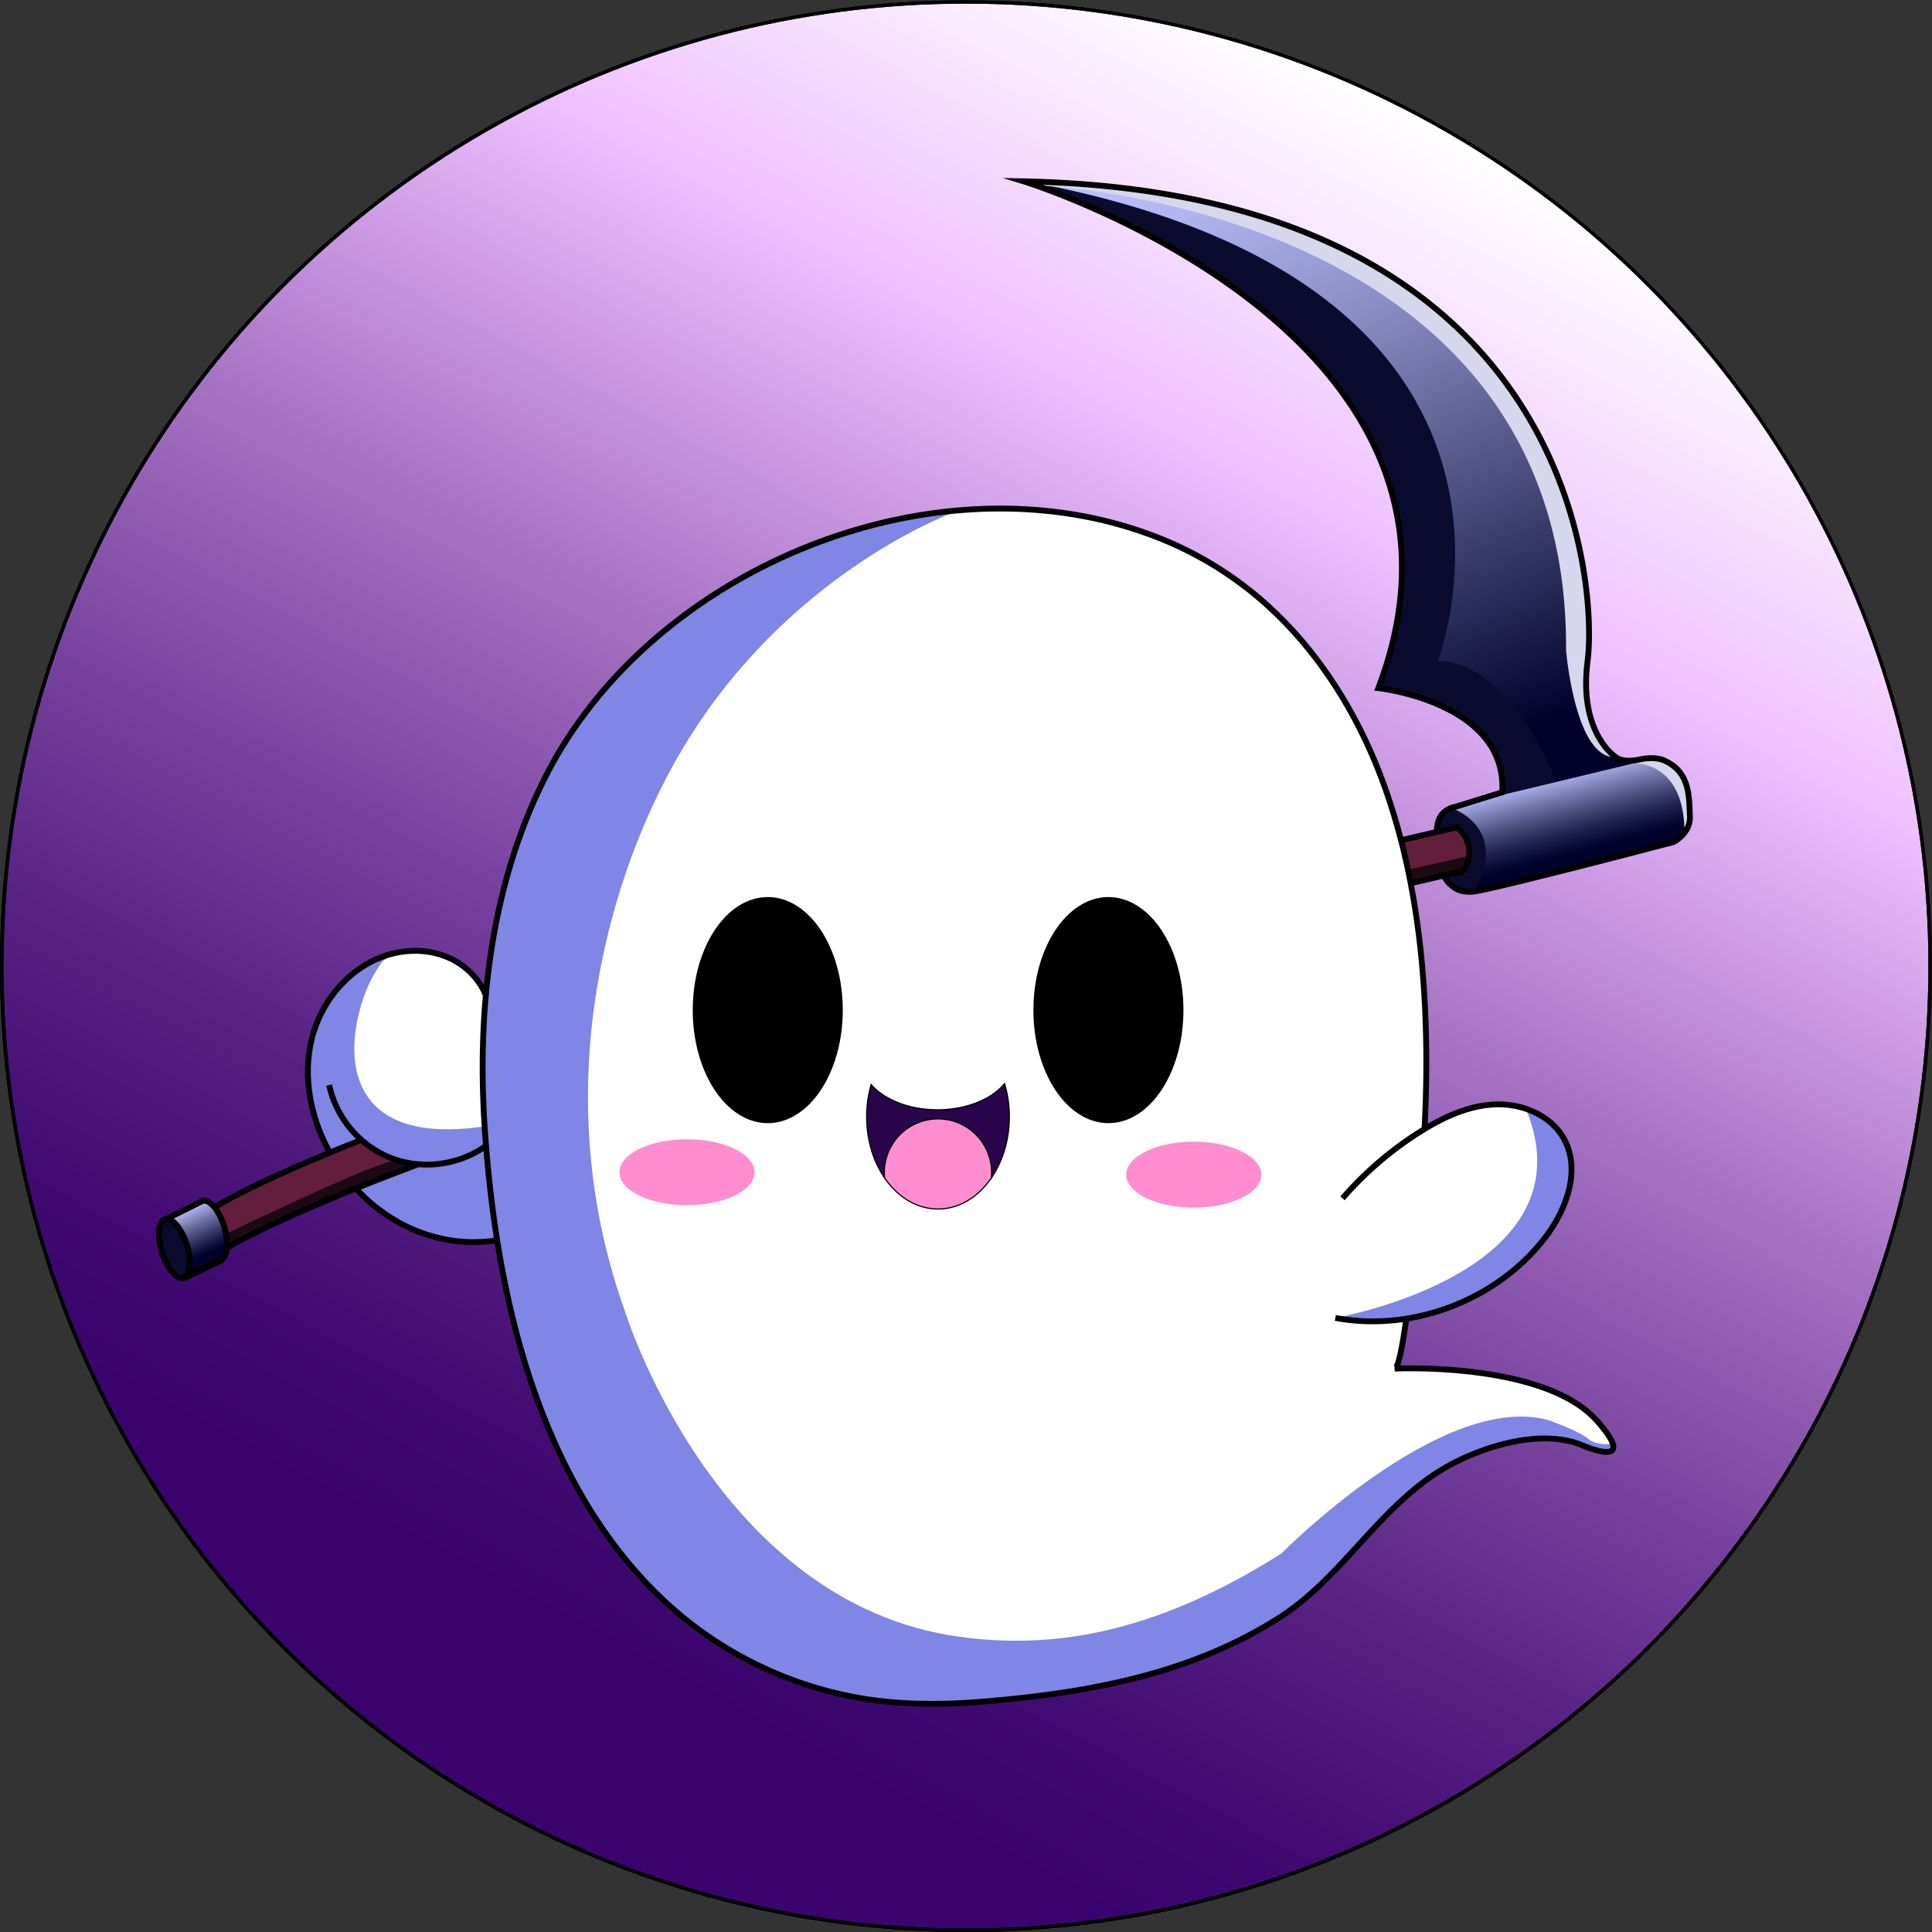 <svg xmlns="http://www.w3.org/2000/svg" xmlns:xlink="http://www.w3.org/1999/xlink" viewBox="0 0 1656.53 1656.56"><rect x="0" y="0" width="1656.53" height="1656.56" fill="#333333" stroke="none"/><defs><style>.cls-1{fill:url(#Namnlös_övertoning_442);}.cls-2{fill:url(#Namnlös_övertoning_84);}.cls-3{fill:#631d3d;}.cls-4{fill:#1c0911;}.cls-5{fill:#0b0b2d;}.cls-6{fill:url(#Namnlös_övertoning_58);}.cls-7{fill:url(#Namnlös_övertoning_23);}.cls-8{fill:#d6d6ed;}.cls-9{fill:#fff;}.cls-10{fill:#7f86e5;}.cls-11,.cls-12,.cls-13,.cls-14{fill:none;}.cls-11,.cls-12,.cls-13,.cls-14,.cls-16,.cls-17,.cls-18{stroke:#000;stroke-miterlimit:10;}.cls-11{stroke-width:3px;}.cls-12{stroke-width:5px;}.cls-14{stroke-width:6px;}.cls-15,.cls-17{fill:#ff8dd0;}.cls-16{fill:#2a034d;}</style><linearGradient id="Namnlös_övertoning_442" x1="1218.61" y1="97.82" x2="438.28" y2="1558.34" gradientUnits="userSpaceOnUse"><stop offset="0" stop-color="#fff"/><stop offset="0.21" stop-color="#eebfff"/><stop offset="0.25" stop-color="#dfaff3"/><stop offset="0.42" stop-color="#a572c3"/><stop offset="0.58" stop-color="#77429e"/><stop offset="0.71" stop-color="#562083"/><stop offset="0.82" stop-color="#410b73"/><stop offset="0.9" stop-color="#3a036d"/></linearGradient><linearGradient id="Namnlös_övertoning_84" x1="153.57" y1="1038.58" x2="177.33" y2="1089.34" gradientUnits="userSpaceOnUse"><stop offset="0" stop-color="#bfc3ff"/><stop offset="0.06" stop-color="#adb1eb"/><stop offset="0.32" stop-color="#646799"/><stop offset="0.54" stop-color="#2e305d"/><stop offset="0.69" stop-color="#0d0f38"/><stop offset="0.78" stop-color="#00022a"/></linearGradient><linearGradient id="Namnlös_övertoning_58" x1="1191.59" y1="255.46" x2="1432.13" y2="841.26" gradientUnits="userSpaceOnUse"><stop offset="0" stop-color="#bfc3ff"/><stop offset="0.11" stop-color="#b0b4ee"/><stop offset="0.32" stop-color="#898dc3"/><stop offset="0.61" stop-color="#4a4d7d"/><stop offset="0.93" stop-color="#00022a"/></linearGradient><linearGradient id="Namnlös_övertoning_23" x1="1329.31" y1="663.56" x2="1353.03" y2="752.49" gradientUnits="userSpaceOnUse"><stop offset="0" stop-color="#bfc3ff"/><stop offset="0.02" stop-color="#b9bdf9"/><stop offset="0.23" stop-color="#787cb0"/><stop offset="0.42" stop-color="#454776"/><stop offset="0.58" stop-color="#1f224d"/><stop offset="0.71" stop-color="#080b33"/><stop offset="0.78" stop-color="#00022a"/></linearGradient></defs><title>booh coin no glow</title><g id="Lager_14" data-name="Lager 14"><circle class="cls-1" cx="828.44" cy="828.08" r="827.94"/></g><g id="Lager_10" data-name="Lager 10"><polygon class="cls-2" points="140.32 1045.47 136.5 1053.11 136.3 1068.81 140.73 1081.68 148.17 1092.95 156.22 1097.17 165.07 1092.74 182.77 1085.3 192.63 1079.07 195.19 1069.66 193.63 1059.35 189.81 1045.47 183.98 1034.4 176.74 1030.58 171.31 1030.38 140.32 1045.47"/><path class="cls-3" d="M339.55,1189.05s11,11.46,11,34.55h0l37.57-19.16,35-16,21.13-9,23.53-9.05,24.14-10,25.35-9.66,24.44-8.75,28.67-10.26,15.09-4.22L1342,920.18l23.74-9.26L1381,907.3l24.14-5.63,3.52-.35,4.38-4.83,1.5-7.85.16-7.09-1.51-6.48-3.17-5.44-5.89-6.94-6.64,2-48.58,10.87-768.58,210-13,7.85L550,1099.73l-35.45,12.57-20.52,7.24-42.65,16.7-20.93,9L402.92,1157l-29.17,13.68-15.89,8.25-11.06,6.23-7.25,3.93" transform="translate(-155.37 -153.94)"/><g id="Lager_19" data-name="Lager 19"><path class="cls-4" d="M349.61,1211.68s133-64.38,145.05-62.37,15.69,3.42,15.69,3.42-149.87,63.17-158.52,69.21l-2.22-10.26" transform="translate(-155.37 -153.94)"/><polyline class="cls-4" points="1207.15 745.72 1257.84 734.25 1255.43 746.63 1210.37 756.99 1207.15 745.72"/></g><path class="cls-5" d="M319,1239c.1-1.29.05-2.57.14-3.85a5,5,0,0,1,.05-.55c-.05-.16-.1-.38-.17-.71a14.77,14.77,0,0,1-.25-3.08l-1.54.67-.8-2.41-3-10.76-6.84-12.88-5.43-4.73-5.23-.3-2.82,2.42L291,1212.89l.2,5.43,4.43,15,7,12.07,6.44,4.13,3.92-1.31,5.14-2.08C318.43,1243.75,318.79,1241.39,319,1239Z" transform="translate(-155.37 -153.94)"/><path class="cls-6" d="M1443.88,835.25s15.62-69.75-105.88-91.5c0,0,43.5-109.75-2-202.25,0,0-40.33-98.5-157-163.17l-88.62-47.58-49.63-20.12,90.13,5.37,69.62,12.25L1280,355l60.75,31.75L1392.67,422,1436,469.33l27.75,39.92L1487.67,554s28.66,72.33,30,125.67h0l-3.17,62,6,34.66,20.17,27.34,17,2.33,10.21,1Z" transform="translate(-155.37 -153.94)"/><path class="cls-5" d="M1443.39,835.69c14.49-74.24-106.22-91.74-106.22-91.74C1358.3,706.53,1357.09,619,1357.09,619l-4.23-24.14-12.07-41-13.88-33.19L1300.36,482l-21.93-24.94-27.56-26.36-44.06-35.6L1176,374.6l-69.4-35L1044.26,311c467.53,90.93,344,409.58,344,409.58,64.78,2,101.39,104.21,101.39,104.21Z" transform="translate(-155.37 -153.94)"/><polyline class="cls-7" points="1231.85 713.13 1234.45 700.61 1244.56 692.81 1265.39 686.88 1289.46 681.31 1407.82 652.78 1418.08 650.97 1431.96 655.19 1445.54 667.57 1449.76 689.9 1447.35 707.7 1442.52 717.66 1431.66 724 1259.95 765.34 1250.3 763.52 1243.51 758.55 1237.47 751 1246.07 748.74 1255.47 745.37 1259.05 738.78 1260.56 727.62 1257.84 719.17 1251.51 710.72 1243.96 710.42 1233.7 713.33 1231.85 713.13"/><path class="cls-5" d="M1389.08,867.27l-1-11.47,7.44-6.84,4.43-2.21s49.89,16.5,19.92,70.81l-6.84,1.61-14.69-6-3.62-8.25,9.45-2.41,8.45-5.24,2.22-11.66-3-12.48-3.62-7.84-8.25-2.21-10.86,4.22" transform="translate(-155.37 -153.94)"/><g id="Lager_18" data-name="Lager 18"><path class="cls-8" d="M1043.41,312.89s456.11,15.24,454.74,397.31c0,.51,0,1,0,1.53.82,9,9.44,93.27,42.58,91.37h0s-25.63-5.61-25.35-78c0-.33,0-.65,0-1,.57-6.41,6.33-77-10.23-114.79a12.07,12.07,0,0,1-.46-1.27l-10.83-37.92a10.67,10.67,0,0,0-.62-1.66L1464,505.94a10.75,10.75,0,0,0-1.1-1.85c-6.28-8.53-57.22-77.16-74.2-82.82h0s-66-55.53-123.11-71.62c-50-14.08-71.19-21.54-75.7-23.18a11.59,11.59,0,0,0-2-.53l-52.75-8.62c-.22,0-.45-.07-.68-.09l-73.14-7.36c-.37,0-.73-.05-1.1-.05h-16.75l0,3.07" transform="translate(-155.37 -153.94)"/><path class="cls-8" d="M1548.5,808.5s50-8.64,51.25,57.75l4.88-10.55-.9-17.8-4.13-15.19-9-11.77L1580,805.11l-11.87-1.51Z" transform="translate(-155.37 -153.94)"/></g></g><g id="Lager_15" data-name="Lager 15"><polygon class="cls-9" points="350.15 983.51 394.81 983.51 422.57 975.06 439.47 917.12 427.4 857.98 413.52 848.72 409.9 841.88 399.03 830.01 386.36 822.17 367.45 815.93 339.89 816.13 327.01 824.58 289.8 886.95 309.71 955.75 350.15 983.51"/></g><g id="Lager_13" data-name="Lager 13"><path class="cls-9" d="M637.56,1407.69l-11.67-25.54-10.26-25.55L606,1328.23l-9.25-29.57-4.22-20.12L581.63,1223s-6.44-38.73-11.26-101.19h0s-3.62-73.83-2-75.84h0s5.44-83.89,9.86-90.94h0s13.28-64.37,20.22-79.16,16.9-45.86,27.16-61.56h0l11.77-21.42,19.31-27.76L678.4,739.5l27-27.66,30.58-26,38.22-26.36,39.28-21.42,30.93-14.34,36.52-13,41.64-11L950,595.26l33.5-4.23,38.92-.15,32.89,2.11,20.83,3s59,12.52,71.36,19.31,39.68,17,47.08,23.54h0l22.78,15.39,15.24,11.62,11.47,10.56,15.54,15.09,12.07,13.73,10.41,12.82,9.2,12.68L1303,749.86l7.24,10.66,8.25,14.89,9,19.91,8.05,17.71,3.82,10.66,6.44,17.1,7.44,24.54,3.22,15.09,6.24,23.54,4,23.33,3.82,32.19,1.61,12.67,1.41,11.67,3.42,52.51.2,47.07-2.61,57.34-8.05,89.52-5.23,51.1-4.63,28.36-4.62,16.3-.41,2.21,25.35-.6,36.21,2.61,26.15,4,21.93,5,26.16,8.85,17.09,8.25,17.71,14.28,11.47,15.89s10.86,11.87-3.42,13.08h0l-20.93-6.24-10.86-3.22s-14.48-4-40.84-1h0l-24.54,6.64-20.47,7.54-24.35,12.84-17.9,12.66-20.22,18-20.06,20.82-23.69,25.65-25.35,25-19.16,16-13.88,10.11-14.64,7.24-20.06,11.47-22.33,9.81-21.43,7.69-20.52,6.94-21.27,6.34-33.8,7.39-36.36,5.74-35.31,4.37-38.62,3-40,1.51-26.85-2.26-25.35-3.32-25.05-4.83-25.8-8.3L811,1585.48l-25.8-12.67L764.85,1560l-22.63-16.59L722.91,1526l-17.2-17.35L692,1493.29l-15.24-20.52-13.88-20.06-15.85-26-9.45-19.07" transform="translate(-155.37 -153.94)"/></g><g id="Lager_12" data-name="Lager 12"><polygon class="cls-10" points="306.29 1018.31 356.99 998.8 370.26 997.99 388.77 995.58 399.23 991.76 416.54 983.43 419.33 1011.27 425.19 1056.33 426.19 1064.28 416.03 1064.68 392.7 1064.68 370.87 1060.15 348.74 1051.91 335.56 1044.56 322.79 1035.31 311.62 1025.65 305.69 1019.92 306.29 1018.31"/><path class="cls-10" d="M-214,840" transform="translate(-155.37 -153.94)"/><path class="cls-10" d="M975.75,592.25S823,645.67,732,811c-57.31,104.12-107.42,282.62-40.5,468,0,0,77.42,249.64,286.5,278.33,75,10.3,163,.22,276-71.33,0,0,136.67-138.67,228.17-114.67,0,0,29.5,10.17,36.33,17.5,0,0,10,5.84,19.5,2.34l-.17,7.16-7.83,1.5-32-10-38.83-2.16L1421.5,1400l-48,24.83-66,67.79-34,34.05-65.75,40.21-82.58,27.95-74,13.67-103,6.88-65-6.21L807.5,1583.5l-67-42.17-50.25-49.7-39.75-61.38-27.75-56-29.75-93-10.43-58.91-11.07-82.09-3-91L576,972l11.67-61.67,22.83-65,29.83-59.21,55-64.59,66.84-54.66,69.33-38.25,53.83-20.84L934,596.33Z" transform="translate(-155.37 -153.94)"/><path class="cls-10" d="M492.33,973c-19.58-5.13-94.64,171.54,77.42,146.88.34-.05,1.29,7.18,1.63,7.15h0l-.38,9-7.67,5.33L536.67,1151l-12.34,1.33-25-3-23-8L464,1130l-16.67,8-10.66,4.67-7.34-18L419,1083l2.67-36.33,6.66-22.34L441.67,1005,463,983.33l18.67-8.66Z" transform="translate(-155.37 -153.94)"/></g><g id="Lager_16" data-name="Lager 16"><circle class="cls-11" cx="828.24" cy="828.33" r="826.74"/></g><g id="Lager_9" data-name="Lager 9"><path class="cls-12" d="M1393.05,904.16c1.9,4,4.31,7.22,7.29,9.18,0,0,4.43,5.63,16.9,5.23s173-42.65,173-42.65,14.89-7.24,14.08-22.53.4-36.61-20.52-46.67c0,0-7.24-4.83-22.53-1.61s-20.52-2-20.52-2-32.19-20.52-24.14-82.49S1507.37,319.07,1033,309.42c0,0,420.05,129.15,304.17,434.53,0,0,111,12.07,106.22,89.32l-40.23,12.47s-10.06,1.21-14.08,10.87a35.46,35.46,0,0,0-1.86,10.46" transform="translate(-155.37 -153.94)"/></g><g id="Lager_8" data-name="Lager 8"><path class="cls-12" d="M1364.83,911.27q22.08-5.17,44.77-10.4" transform="translate(-155.37 -153.94)"/><path class="cls-13" d="M571.88,1131.31" transform="translate(-155.37 -153.94)"/><path class="cls-12" d="M349.84,1223.83c13.9-8.08,59.73-32.61,163.5-71.37" transform="translate(-155.37 -153.94)"/><path class="cls-12" d="M1356.42,874.4q23.24-5.43,47.14-10.95" transform="translate(-155.37 -153.94)"/><path class="cls-13" d="M569.41,1092.64" transform="translate(-155.37 -153.94)"/><path class="cls-12" d="M339,1189.35s30.68-20.32,126-58" transform="translate(-155.37 -153.94)"/><path class="cls-12" d="M1402.6,863.3c.93-.57,2.12.11,3,.82a27.08,27.08,0,0,1,5.3,35.19c-.65,1-1.62,2.09-2.8,1.89" transform="translate(-155.37 -153.94)"/><path class="cls-12" d="M328.41,1183.91a4.24,4.24,0,0,1,.59-.23c5.91-1.85,14.23,7.91,18.57,21.8s3.08,26.64-2.82,28.49" transform="translate(-155.37 -153.94)"/><path class="cls-12" d="M294.19,1227.86c-4.35-13.89-3.08-26.64,2.83-28.49a5.08,5.08,0,0,1,.94-.2c5.83-.62,13.51,8.84,17.63,22,3.85,12.33,3.29,23.77-1,27.47a5,5,0,0,1-1.81,1C306.85,1251.51,298.54,1241.75,294.19,1227.86Z" transform="translate(-155.37 -153.94)"/><line class="cls-14" x1="190.82" y1="1079.77" x2="157.38" y2="1095.73"/><line class="cls-12" x1="173.63" y1="1029.74" x2="142.59" y2="1045.23"/></g><g id="Lager_11" data-name="Lager 11"><path class="cls-12" d="M437.59,1084.32a87.51,87.51,0,0,0,52.57,62.35c26.34,10.4,57.81,6.65,81-9.65" transform="translate(-155.37 -153.94)"/><path class="cls-12" d="M438.08,1142c-16.37-29.46-23.45-64.73-15.38-97.4,8.37-33.83,34.39-63.84,68.09-72.72,15.76-4.15,32.92-3.63,48,2.65s27.76,18.5,33.5,33.77" transform="translate(-155.37 -153.94)"/><path class="cls-13" d="M439.85,1145.11" transform="translate(-155.37 -153.94)"/><path class="cls-12" d="M581.87,1217.25c-27.84,4.75-57.09-.63-82.07-13.81a147.59,147.59,0,0,1-39.14-30.28" transform="translate(-155.37 -153.94)"/></g><g id="Lager_2" data-name="Lager 2"><path class="cls-12" d="M996.33,1613.08c-39.63,3.18-79.27,2.64-118.5-6.12a329.29,329.29,0,0,1-124.57-56.73c-50.25-37.34-88.34-88.55-115.44-144.62C597,1321.19,579.3,1226.88,571.92,1134c-.19-2.33-.36-4.66-.54-7-7.68-104,4-213.1,51.7-307.11,90.55-178.44,333.21-278.5,522.17-206.21a308,308,0,0,1,86.94,50.73c48.7,40.51,84.49,95.92,106.93,154.78,25,65.51,35.53,135.91,38.39,205.69,1.91,46.52.31,93.16-3.63,139.54-1.33,15.66-14,162.52-22.75,163,0,0,128.82-6.33,173.81,45.06,37,42.3-12.13,21-12.14,21-37.3-16.13-92.11,2.29-123.48,22-53.39,33.62-84.19,91.8-137.46,125.72C1175.12,1590.13,1085.64,1605.91,996.33,1613.08Z" transform="translate(-155.37 -153.94)"/></g><g id="Lager_23" data-name="Lager 23"><path class="cls-9" d="M1500.52,1162.69c2.44-11.32,2-22.83-5-33.4a13.17,13.17,0,0,0-6-5c-11.7-14.69-31.52-22.21-50.53-21.4-14.47.61-28.32,4.92-41.72,10.14-7.34,2.85-14.63,5.87-21.66,9.44-6.34,3.21-13.91,7-15.12,14.45a4.71,4.71,0,0,0,2,5c.29.22.58.41.86.6l-.39.3c-3.46,2.69-4.13,8.17-2.79,12.31-1.06,1.69-2,3.42-3,5.22a13.16,13.16,0,0,0-1.09,9.32c-.77,1.29-1.51,2.59-2.21,3.92a12,12,0,0,0,.81,12.78,137.81,137.81,0,0,0-6.12,12.65c-1.52,3.63.06,8.12,2.71,11.13-.55,2-.94,4.12-1.47,5.87a5.7,5.7,0,0,0-.16,2.7c-.18.61-.38,1.22-.55,1.84a11,11,0,0,0,.89,8.26,13.33,13.33,0,0,0,4.25,6.74,93.22,93.22,0,0,0-5.63,10.58,12.9,12.9,0,0,0-.21,10.61l-.66,1.36c-6,.18-11.79,3.69-11.89,10.4-.28,18.47,26,14.94,37.58,13,13.41-2.27,26.18-7.22,38.51-12.83s24.72-11.62,35.52-19.66c24.38-18.15,41.16-46.51,53.26-73.92C1502.63,1171,1502.72,1166.31,1500.52,1162.69Z" transform="translate(-155.37 -153.94)"/></g><g id="Lager_24" data-name="Lager 24"><path class="cls-10" d="M1302.25,1283.5s218.5-38.75,161.75-178.17l10.33,4.34,17.67,13,8.33,16,3,20.66-7.66,31L1477,1222l-17.67,16-19,16-25,13.67-29.66,12-34.34,6.33-18.66,1.67Z" transform="translate(-155.37 -153.94)"/></g><g id="Lager_22" data-name="Lager 22"><path class="cls-12" d="M1306.48,1181.42a298,298,0,0,1,66.7-57.22c19.46-12.22,41.08-22.37,64-23.32s47.45,8.95,58.82,28.92c15.19,26.68,2.85,61-15.86,85.35-41.16,53.53-113.43,81.18-179.81,68.8" transform="translate(-155.37 -153.94)"/></g><g id="Lager_4" data-name="Lager 4"><ellipse class="cls-15" cx="589.04" cy="1005.12" rx="57.94" ry="28.28"/><ellipse class="cls-15" cx="1023.57" cy="1007.19" rx="57.94" ry="28.28"/></g><g id="Lager_7" data-name="Lager 7"><path class="cls-16" d="M959.61,1113.3a46,46,0,0,1,46,46c0,1.56-.09,3.11-.24,4.64,9.58-14,15.41-32.33,15.41-52.46a99.4,99.4,0,0,0-4.08-28.4c-11,13.34-32.65,22.42-57.54,22.42-24.39,0-45.65-8.72-56.86-21.63a100,100,0,0,0-3.83,27.61c0,20.13,5.82,38.5,15.4,52.46-.15-1.53-.23-3.08-.23-4.64A46,46,0,0,1,959.61,1113.3Z" transform="translate(-155.37 -153.94)"/><path class="cls-17" d="M959.61,1190.56c18.21,0,34.55-10.3,45.75-26.63.15-1.53.24-3.08.24-4.64a46,46,0,1,0-92,0c0,1.56.08,3.11.23,4.64C925.07,1180.26,941.41,1190.56,959.61,1190.56Z" transform="translate(-155.37 -153.94)"/></g><g id="Lager_21" data-name="Lager 21"><ellipse class="cls-18" cx="658.29" cy="866.08" rx="63.83" ry="96.43"/><ellipse class="cls-18" cx="950.38" cy="866.08" rx="63.83" ry="96.43"/></g><g id="Lager_26" data-name="Lager 26"><circle class="cls-11" cx="828.24" cy="828.33" r="826.74"/></g></svg>